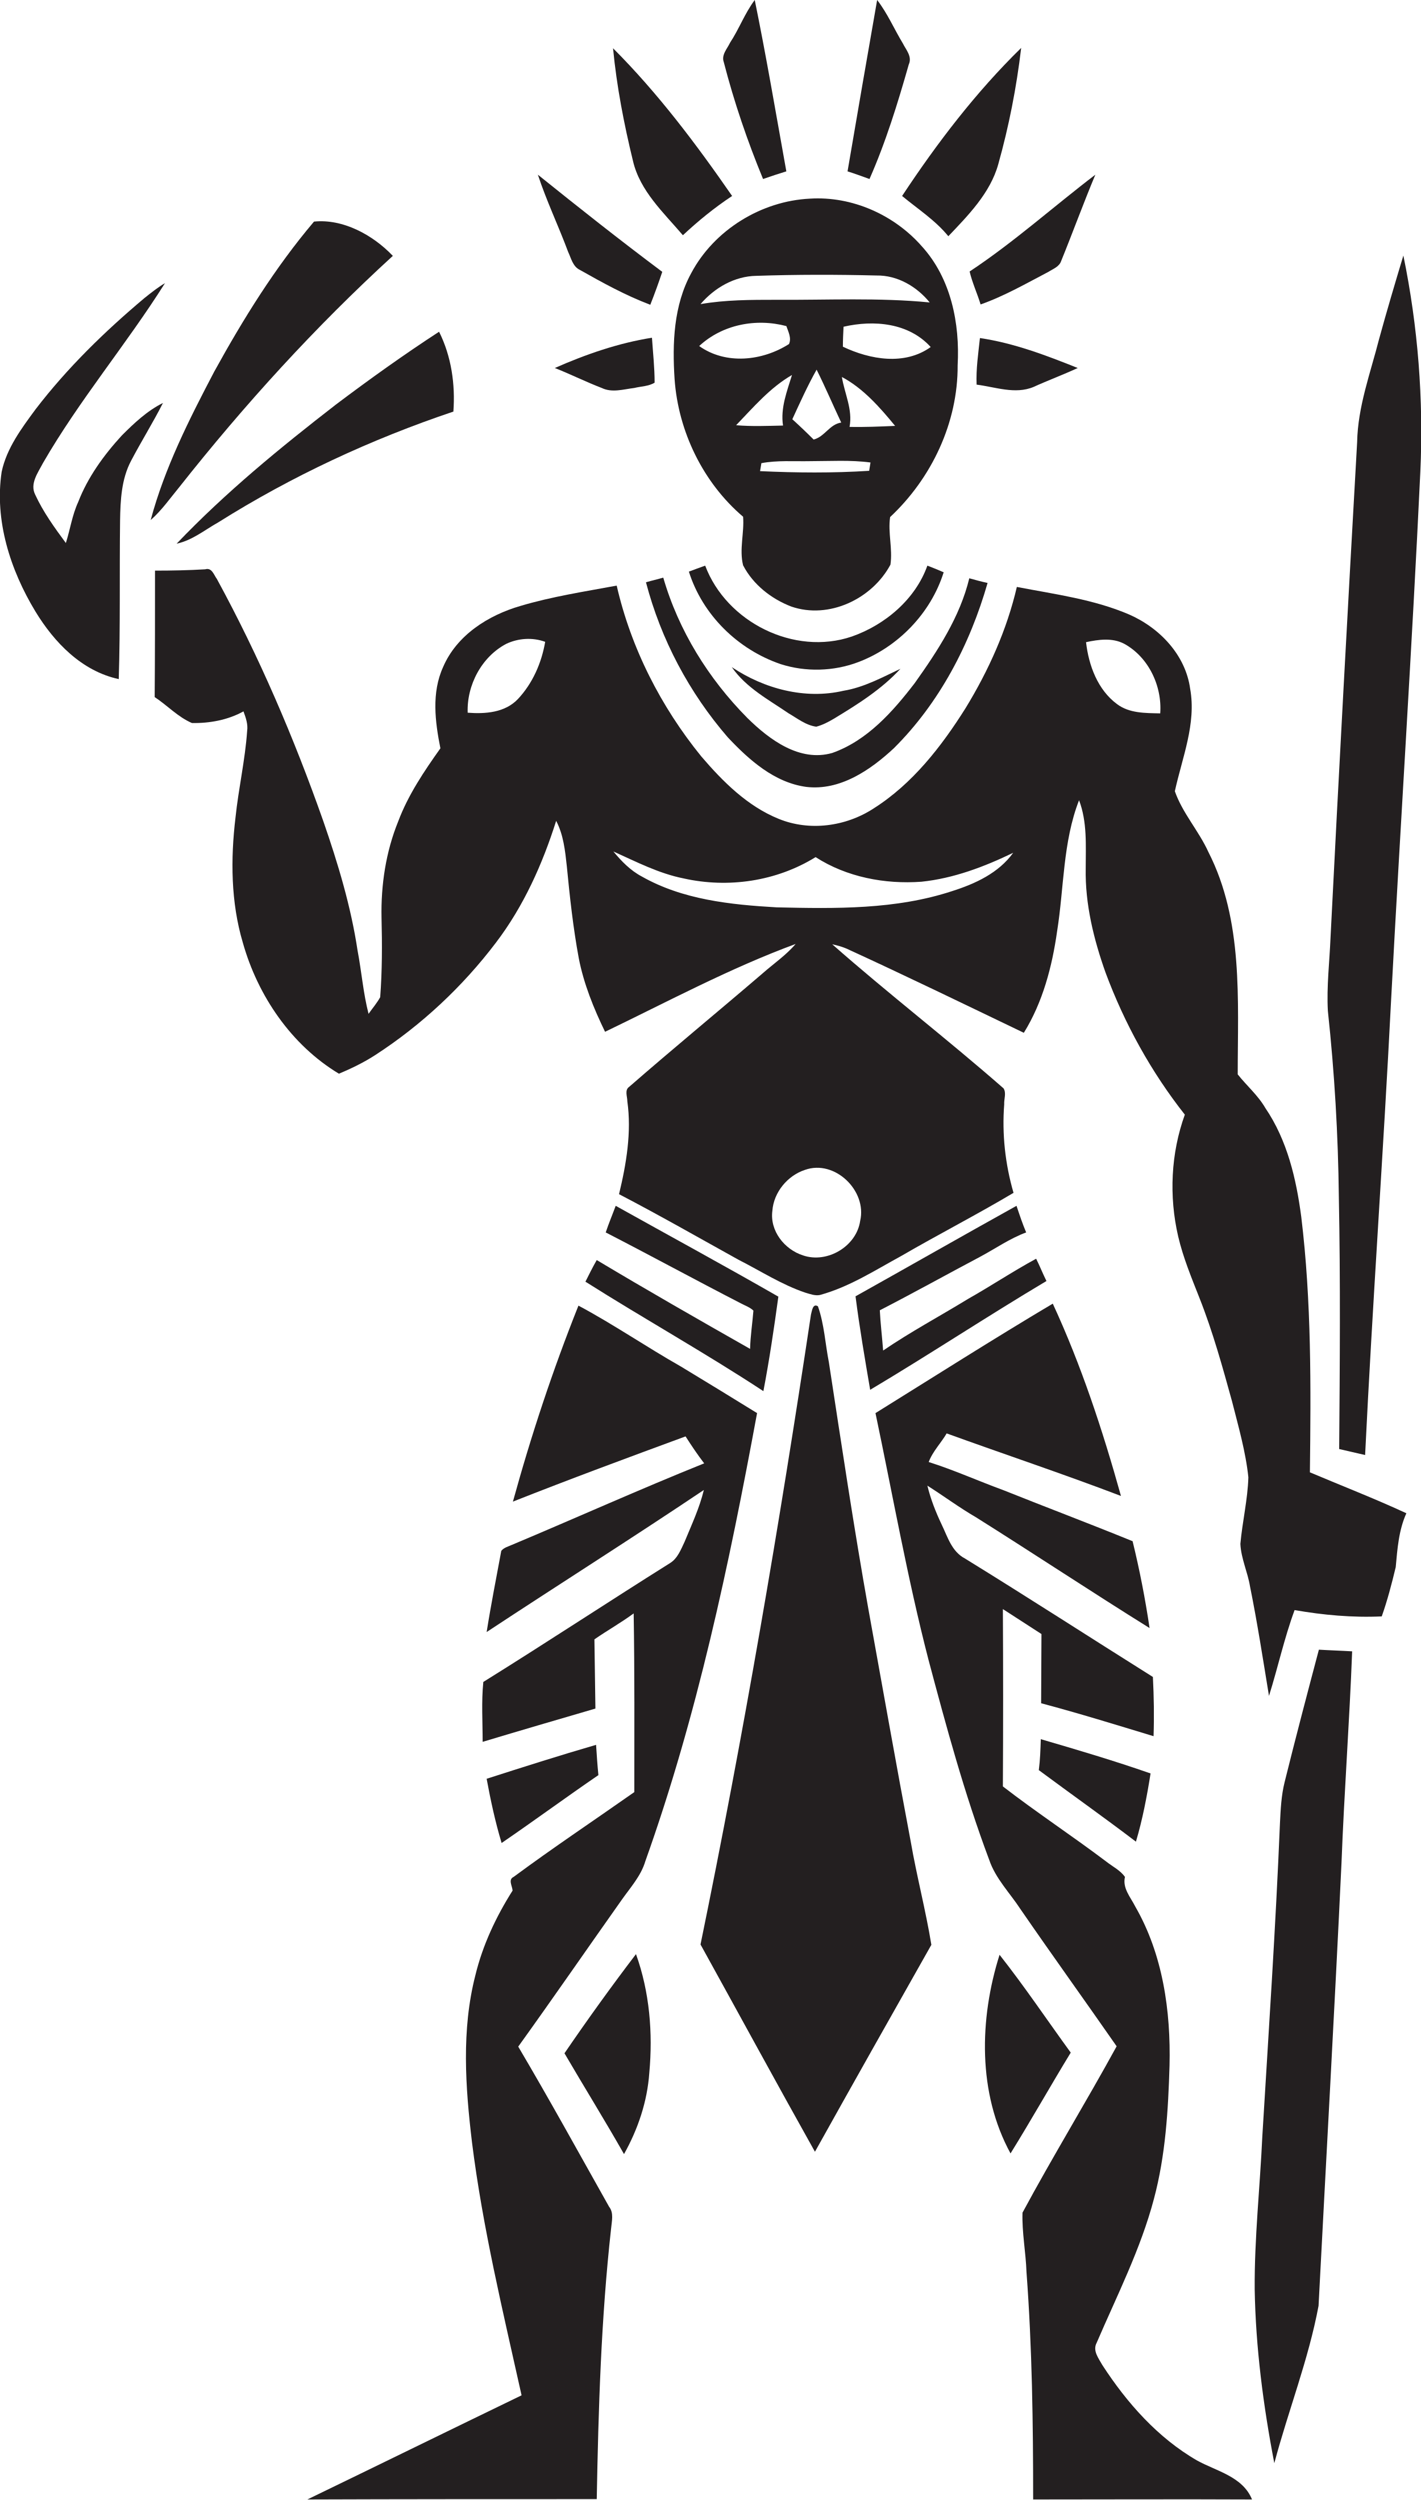 <?xml version="1.0" encoding="utf-8"?>
<!-- Generator: Adobe Illustrator 19.2.0, SVG Export Plug-In . SVG Version: 6.00 Build 0)  -->
<svg version="1.1" id="Layer_1" xmlns="http://www.w3.org/2000/svg" xmlns:xlink="http://www.w3.org/1999/xlink" x="0px" y="0px"
	 viewBox="0 0 427.2 751.3" enable-background="new 0 0 427.2 751.3" xml:space="preserve">
<g>
	<path fill="#231F20" d="M229.4,53.8c2.3-0.8,4.7-1.6,7-2.3c-3.1-17.2-6-34.4-9.5-51.5c-3,4-4.7,8.7-7.4,12.8
		c-0.9,1.9-2.7,3.7-1.9,5.9C220.7,30.7,224.7,42.4,229.4,53.8z"/>
	<path fill="#231F20" d="M273.2,19.4c1.1-2.4-0.8-4.4-1.8-6.4c-2.6-4.3-4.6-9-7.7-13c-3,17.2-6,34.4-8.9,51.5
		c2.2,0.7,4.4,1.5,6.6,2.3C266.3,42.7,269.9,31,273.2,19.4z"/>
	<path fill="#231F20" d="M205.3,70.7c4.6-4.3,9.5-8.3,14.8-11.8c-10.8-15.6-22.3-30.9-35.8-44.4c1.1,11.5,3.3,22.8,6,33.9
		C192.4,57.4,199.5,63.9,205.3,70.7z"/>
	<path fill="#231F20" d="M285.1,71c6-6.3,12.6-13,15-21.6c3.2-11.4,5.5-23.1,6.9-35c-13.6,13.3-25.3,28.6-35.8,44.5
		C275.9,62.8,281.2,66.2,285.1,71z"/>
	<path fill="#231F20" d="M174.3,81.1c6.9,3.9,13.8,7.7,21.2,10.5c1.3-3.3,2.5-6.6,3.6-9.9c-12.7-9.5-25.1-19.3-37.4-29.2
		c2.6,7.9,6.2,15.4,9.1,23.2C171.7,77.6,172.2,80.1,174.3,81.1z"/>
	<path fill="#231F20" d="M291.5,81.6c0.8,3.4,2.3,6.6,3.3,9.9c7.1-2.5,13.7-6.3,20.4-9.8c1.4-0.9,3.2-1.5,3.8-3.2
		c3.5-8.6,6.7-17.4,10.3-26C316.7,62.1,304.8,72.8,291.5,81.6z"/>
	<path fill="#231F20" d="M207.8,82.1c-5.3,9.7-5.7,21.1-5,31.8c1.1,15.8,8.6,31.2,20.6,41.4c0.4,4.8-1.2,9.8,0,14.6
		c3,5.8,8.5,10.1,14.5,12.4c11.3,3.9,24.3-2.3,29.8-12.6c0.7-4.8-0.8-9.6-0.1-14.3c12.5-11.7,20.4-28.4,20.3-45.6
		c0.7-12.6-2-26.1-10.7-35.7c-8.3-9.5-21-15.2-33.7-14.4C228.9,60.4,214.7,69.1,207.8,82.1z M210.2,104c7-6.5,17.1-8.4,26.2-6
		c0.6,1.7,1.6,3.6,0.8,5.4C229.2,108.5,218.2,109.7,210.2,104z M221.3,127.8c5.2-5.4,10.2-11.3,16.8-15.1c-1.5,4.9-3.5,9.9-2.7,15.2
		C230.7,128,226,128.2,221.3,127.8z M261.3,141.5c-10.9,0.7-21.9,0.6-32.8,0.1c0.1-0.6,0.3-1.8,0.4-2.4c4.8-0.9,9.7-0.5,14.6-0.6
		c6.1,0,12.2-0.4,18.2,0.4C261.6,139.6,261.4,140.8,261.3,141.5z M238.2,126c2.3-5,4.6-10.1,7.3-14.9c2.6,5.2,4.9,10.6,7.4,15.9
		c-3.5,0.5-5,4.3-8.3,5.1C242.5,130,240.4,128,238.2,126z M255.4,128.3c1-5.2-1.5-10-2.3-15c6.4,3.4,11.4,9.1,16,14.7
		C264.5,128.2,259.9,128.4,255.4,128.3z M253.4,104.2c0-2,0.1-4,0.2-6c9.1-2.1,19.6-1.2,26.2,6.1C272,109.9,261.6,108.1,253.4,104.2
		z M263.5,82.8c6.3-0.1,12.1,3.3,16,8.1c-15.3-1.5-30.7-0.7-46.1-0.8c-7.6,0-15.3,0-22.8,1.3c4.2-4.9,10.2-8.4,16.8-8.5
		C239.5,82.5,251.5,82.5,263.5,82.8z"/>
	<path fill="#231F20" d="M118.1,76.9c-6-6.3-15-11.2-23.7-10.3c-11.7,13.8-21.3,29.3-30,45.1c-7.5,14.3-14.9,28.9-19.1,44.6
		c3.3-2.9,5.8-6.5,8.6-9.9C73.5,121.6,94.8,98.2,118.1,76.9z"/>
	<path fill="#231F20" d="M421.9,76.8c-2.5,8.3-5,16.7-7.3,25.1c-2.6,10.2-6.4,20.3-6.6,31c-2.8,49.6-5.5,99.2-8,148.9
		c-0.3,7.3-1.2,14.7-0.8,22c2,18.6,3.1,37.3,3.3,56c0.5,25.2,0.3,50.4,0.1,75.7c2.6,0.6,5.2,1.2,7.8,1.8c2.2-45.5,5.5-91,7.8-136.5
		c2.8-53,6.3-106,8.8-159C428,120.1,426.3,98.2,421.9,76.8z"/>
	<path fill="#231F20" d="M36.6,130.9c-5.4,5.9-10.2,12.5-13.1,20c-1.8,3.9-2.4,8.2-3.7,12.3c-3.4-4.6-6.8-9.3-9.2-14.5
		c-1.7-3.3,0.8-6.6,2.3-9.5c10.9-18.9,25.1-35.7,36.7-54.1c-2.2,1.3-4.2,2.9-6.2,4.5c-11.9,10-23.2,21-32.7,33.4
		c-4.2,5.7-8.7,11.7-10.2,18.8c-2.2,14.6,2.6,29.5,10.1,41.9c5.7,9.4,14,18,25.1,20.4c0.5-15.9,0.2-31.8,0.4-47.7
		c0.1-6.1,0.4-12.4,3.3-17.9c3.1-5.9,6.6-11.5,9.6-17.4C44.2,123.5,40.3,127.2,36.6,130.9z"/>
	<path fill="#231F20" d="M53.1,163.4c4.7-1,8.4-4.1,12.5-6.4c22.1-13.9,46-25,70.7-33.3c0.6-8.2-0.6-16.6-4.3-24
		c-10.6,6.9-20.8,14.2-30.9,21.8C84.3,134.5,67.8,148,53.1,163.4z"/>
	<path fill="#231F20" d="M166.8,110.6c4.8,1.9,9.4,4.2,14.1,6c3.1,1.5,6.5,0.4,9.8,0c2-0.5,4.4-0.5,6.1-1.6c0-4.5-0.5-9-0.8-13.5
		C185.9,103.1,176.1,106.5,166.8,110.6z"/>
	<path fill="#231F20" d="M310.7,116.3c4.4-2,9-3.7,13.3-5.7c-9.5-3.8-19.2-7.5-29.4-9c-0.5,4.7-1.2,9.3-1,14
		C299.2,116.3,305.2,118.6,310.7,116.3z"/>
	<path fill="#231F20" d="M283.7,172c-1.6-0.7-3.3-1.4-4.9-2c-3.6,10.1-12.7,17.8-22.7,21.3c-17.3,5.9-37.7-4.3-44.1-21.3
		c-1.7,0.6-3.3,1.2-4.9,1.8c4.1,13,14.7,23.4,27.6,27.8c7.5,2.4,15.9,2.2,23.3-0.6C269.9,194.5,279.8,184.4,283.7,172z"/>
	<path fill="#231F20" d="M391.2,365.7c-1.5-11.4-4.2-23-10.8-32.7c-2.2-3.8-5.6-6.7-8.3-10.1c0-22.4,1.7-46.2-8.8-66.8
		c-2.9-6.4-7.8-11.7-10.1-18.3c2.2-10.1,6.5-20.3,4.6-30.8c-1.4-10.2-9.2-18.3-18.3-22.3c-10.7-4.6-22.4-6.1-33.8-8.3
		c-3,12.9-8.5,25.1-15.4,36.4c-7.3,11.6-16,22.8-27.7,30.2c-8.3,5.4-19.2,6.9-28.5,3.1c-9.4-3.8-16.8-11.2-23.3-18.8
		c-12.1-14.9-21.1-32.5-25.4-51.3c-9.7,1.8-19.5,3.3-28.9,6.1c-9.7,2.8-19.2,8.8-23.3,18.4c-3.5,7.7-2.4,16.4-0.8,24.4
		c-4.9,6.9-9.7,14-12.7,22c-3.7,9.1-5.2,19.1-5,28.9c0.2,8,0.2,16-0.4,23.9c-1,1.8-2.3,3.3-3.5,5c-1.6-6.2-2.1-12.7-3.3-19
		c-2-13.3-5.9-26.2-10.3-38.9c-8.8-25-19.3-49.5-32-72.8c-0.9-1.2-1.5-3.5-3.5-2.9c-5,0.3-10,0.4-15.1,0.4c0,12.7,0,25.3-0.1,38
		c3.8,2.5,7,6,11.2,7.8c5.3,0.1,10.8-0.9,15.5-3.5c0.7,1.9,1.4,3.9,1.1,5.9c-0.6,8.7-2.6,17.3-3.5,26c-1.5,12.5-1.4,25.5,2.2,37.6
		c4.5,16,14.6,30.8,28.9,39.4c3.8-1.6,7.5-3.4,10.9-5.6c13.9-9,26.3-20.6,36.3-33.8c8.3-10.9,14-23.6,18.1-36.6
		c2.2,4.2,2.7,9,3.2,13.6c0.9,9.3,1.9,18.5,3.6,27.7c1.5,7.7,4.5,15.1,7.9,22.1c18.9-9.1,37.5-19.1,57.3-26.4
		c-2.9,3.4-6.6,5.9-10,8.9c-13.3,11.4-26.8,22.5-40,34c-1.5,1-0.6,2.9-0.6,4.4c1.3,9.3-0.3,18.8-2.5,27.9
		c12.1,6.3,24,13.1,35.9,19.7c6.7,3.4,13,7.5,20.1,9.9c1.4,0.4,2.9,1,4.4,0.7c8.8-2.4,16.5-7.4,24.4-11.7
		c11.2-6.5,22.7-12.4,33.8-19c-2.5-8.6-3.5-17.7-2.8-26.6c-0.1-1.6,0.7-3.4-0.2-4.8c-16.9-14.8-34.7-28.5-51.5-43.3
		c1.4,0.3,2.9,0.7,4.3,1.3c17.9,8.2,35.6,16.8,53.3,25.3c5.7-9.2,8.5-19.9,10-30.5c2.1-13.1,1.7-26.8,6.6-39.4
		c2.5,6.6,2,13.6,2,20.5c-0.2,10.7,2.4,21.3,6,31.4c5.7,15.3,13.7,29.8,23.8,42.6c-4.2,11.6-4.8,24.5-2,36.6
		c1.5,6.4,4,12.4,6.4,18.5c4,10.1,6.9,20.6,9.8,31.1c1.9,7.5,4.1,15.1,4.9,22.8c-0.2,6.7-1.8,13.3-2.4,20c0.2,4.4,2.2,8.5,2.9,12.8
		c2.2,10.9,3.9,21.9,5.7,32.9c2.7-8.6,4.6-17.4,7.7-25.8c8.6,1.5,17.4,2.3,26.2,1.9c1.7-4.8,3-9.8,4.2-14.8
		c0.5-5.5,0.9-11.1,3.2-16.2c-9.5-4.4-19.3-8.2-29-12.3C394.1,416.9,394.3,391.2,391.2,365.7z M155.7,210.1
		c-3.9,4.1-9.8,4.5-15.1,4.1c-0.3-8.3,4.2-16.8,11.6-20.7c3.6-1.7,7.9-2,11.7-0.6C162.8,199.3,160.1,205.4,155.7,210.1z
		 M258.6,366.9c-1.1,7.7-9.9,12.9-17.2,10.4c-5.6-1.8-10-7.4-9.2-13.4c0.4-5.6,4.6-10.6,9.8-12.3C251,348.4,260.7,357.9,258.6,366.9
		z M286.3,267.8c-17,5.6-35.1,5.3-52.8,4.9c-13.9-0.8-28.3-2.3-40.6-9.3c-3.4-1.8-6.1-4.6-8.5-7.5c6.9,3.1,13.6,6.6,21.1,8.1
		c13.4,3,27.9,0.9,39.7-6.4c9.3,6,20.8,8.2,31.8,7.4c9.7-1,18.9-4.5,27.6-8.7C300.2,262.4,293.2,265.6,286.3,267.8z M348.8,214.4
		c-4.5-0.1-9.3,0-13-2.8c-5.8-4.3-8.5-11.6-9.3-18.6c3.8-0.8,7.9-1.4,11.5,0.5C345.3,197.5,349.4,206.2,348.8,214.4z"/>
	<path fill="#231F20" d="M242.4,236.5c10.1,1.2,19.2-5,26.3-11.6c13.7-13.6,22.9-31.2,28.2-49.7c-1.9-0.4-3.7-0.9-5.5-1.4
		c-2.8,11.6-9.5,21.8-16.4,31.5c-6.6,8.6-14.3,17.3-24.8,21c-9.8,2.8-18.9-4-25.5-10.5C213,204,204,189.5,199.4,173.6
		c-1.7,0.5-3.5,0.9-5.2,1.4c4.5,17.2,13,33.2,24.6,46.6C225.2,228.4,232.8,235.2,242.4,236.5z"/>
	<path fill="#231F20" d="M220,200.5c4.3,6.2,11.1,9.8,17.1,13.9c2.6,1.5,5.2,3.6,8.3,4c1.9-0.5,3.6-1.4,5.3-2.4
		c7.1-4.3,14.3-8.8,20-15c-5.5,2.6-11,5.6-17.1,6.6C242,210.3,229.7,207,220,200.5z"/>
	<path fill="#231F20" d="M179.4,378.7c-1.2,2.1-2.3,4.3-3.4,6.5c17.7,11.2,36,21.4,53.5,32.9c1.8-9.4,3.2-18.9,4.5-28.4
		c-16.2-9.3-32.6-18.2-48.9-27.3c-1,2.7-2.1,5.3-3,8c13.6,7,27,14.3,40.6,21.3c1.3,0.7,2.8,1.2,3.8,2.2c-0.3,3.8-0.9,7.6-1,11.5
		C210,396.6,194.6,387.8,179.4,378.7z"/>
	<path fill="#231F20" d="M308.5,370.4c-1.1-2.6-2-5.3-2.9-8c-16.2,9-32.3,18.2-48.4,27.2c1.2,9.4,2.8,18.7,4.4,28.1
		c17.8-10.6,35.2-22.1,53-32.7c-1.1-2.2-2-4.5-3.1-6.7c-7,3.8-13.6,8.2-20.5,12.1c-8.5,5.2-17.3,9.9-25.5,15.5
		c-0.3-4-0.8-8.1-1-12.1c10.1-5.2,20-10.7,30-16C299.2,375.3,303.6,372.2,308.5,370.4z"/>
	<path fill="#231F20" d="M261.1,483.8c-4.4-24.7-8.1-49.5-11.9-74.3c-1.1-5.6-1.4-11.5-3.3-16.9c-1.6-1-1.8,1.5-2.1,2.5
		c-9.5,63.3-20.3,126.5-33.2,189.3c11.5,20.8,22.8,41.6,34.4,62.3c11.6-20.8,23.3-41.5,35-62.2c-1.7-10.4-4.4-20.6-6.2-31
		C269.4,530.2,265.3,507,261.1,483.8z"/>
	<path fill="#231F20" d="M359.9,739.5c-11.8-6.8-21.1-17.3-28.5-28.7c-1.1-2-3-4.3-1.7-6.7c6.1-14.2,13.2-28.1,17.2-43.2
		c3.5-13.1,4.3-26.6,4.7-40.1c0.4-16.4-2-33.4-10.3-47.8c-1.4-2.8-3.9-5.5-3.1-8.9c-1.4-2-3.7-3.1-5.6-4.6
		c-10.2-7.7-21-14.8-31.1-22.6c0.1-17.8,0.1-35.6,0-53.3c3.9,2.5,7.7,5,11.6,7.5c0,6.9-0.1,13.9-0.1,20.8c11.3,3,22.6,6.5,33.8,9.9
		c0.2-5.9,0.1-11.9-0.2-17.8c-18.8-11.8-37.5-23.9-56.5-35.6c-4-2.1-5.2-6.5-7-10.2c-1.8-3.8-3.3-7.6-4.3-11.7
		c4.9,3.1,9.6,6.6,14.6,9.5c17.5,11,34.7,22.4,52.2,33.3c-1.3-8.8-3-17.5-5.1-26.1c-13-5.3-26-10.2-39-15.4
		c-7.4-2.7-14.7-6-22.3-8.4c1.2-3.2,3.7-5.7,5.4-8.6c17.4,6.3,35.1,12.2,52.4,18.8c-5.5-19.7-11.9-39.2-20.5-57.8
		c-18,10.7-35.6,21.9-53.3,32.9c5.2,24.7,9.6,49.6,15.9,74c5.4,20.3,10.9,40.6,18.3,60.3c1.9,5.6,6.2,9.9,9.4,14.8
		c9.5,13.8,19.3,27.4,28.9,41.2c-9.2,16.8-19.2,33.1-28.3,50c-0.2,5.9,1,11.9,1.2,17.9c1.7,22.7,2,45.5,2,68.3
		c21.9,0,43.8-0.1,65.8,0C373.6,744.3,365.7,742.7,359.9,739.5z"/>
	<path fill="#231F20" d="M155.8,615.1c10.5-14.6,20.7-29.4,31.1-44.1c2.6-3.7,5.8-7.2,7.1-11.6c15.6-43.7,25.2-89.2,33.6-134.7
		c-7.6-4.7-15.3-9.4-22.9-14c-10.4-5.9-20.3-12.7-30.8-18.3c-7.7,19.3-14.2,38.9-19.7,58.9c17.2-6.8,34.5-13.2,51.9-19.6
		c1.8,2.8,3.6,5.5,5.6,8.1c-19.4,7.8-38.5,16.4-57.8,24.5c-1.1,0.5-2.4,0.8-3.2,1.8c-1.5,8.1-3.1,16.2-4.4,24.4
		c21.7-14.3,43.7-28.2,65.3-42.7c-1.3,5.4-3.7,10.5-5.8,15.6c-1.1,2.3-2.1,5-4.4,6.4c-18.8,11.8-37.3,24-56.1,35.7
		c-0.6,6-0.2,12-0.2,18c11.3-3.4,22.6-6.7,33.9-10c-0.1-7-0.2-13.9-0.3-20.8c3.9-2.7,8-5,11.8-7.8c0.3,17.9,0.2,35.8,0.2,53.7
		c-12.1,8.5-24.4,16.7-36.3,25.5c-1.7,0.8-0.4,2.7-0.3,4.1c-5,7.9-9,16.4-11.2,25.5c-4.2,16.4-3,33.5-1,50.2
		c3.2,25.6,9.3,50.8,14.9,76c-21.5,10.4-42.9,20.9-64.4,31.3c29-0.1,58-0.1,87-0.1c0.5-27.1,1.3-54.2,4.3-81.2
		c0.2-2.3,0.9-4.8-0.6-6.7C174.1,647.2,165.2,631,155.8,615.1z"/>
	<path fill="#231F20" d="M386.2,535.6c-1,4-1.2,8.2-1.4,12.3c-1.3,31.4-3.4,62.7-5.3,94.1c-0.7,15.3-2.4,30.7-2.3,46
		c0.3,17.6,2.6,35.1,5.9,52.3c4.2-15.8,10.3-31.2,13.3-47.3c2.3-44.4,4.8-88.7,6.9-133.1c0.8-21.2,2.4-42.4,3.2-63.6
		c-3.3-0.2-6.7-0.3-10-0.5C393,509,389.5,522.3,386.2,535.6z"/>
	<path fill="#231F20" d="M312.3,532c9.7,7.2,19.6,14.2,29.2,21.5c2-6.7,3.3-13.6,4.4-20.5c-10.9-3.8-22-7.1-33-10.3
		C312.8,525.9,312.7,528.9,312.3,532z"/>
	<path fill="#231F20" d="M179.2,524.4c-11,3.2-22,6.7-32.9,10.2c1.2,6.5,2.6,13,4.5,19.3c9.8-6.7,19.3-13.7,29.1-20.4
		C179.6,530.5,179.4,527.5,179.2,524.4z"/>
	<path fill="#231F20" d="M169.7,617.1c5.9,10.1,12.1,20.1,17.9,30.3c4.2-7.5,7-15.8,7.6-24.4c1.1-12,0.1-24.3-4-35.7
		C183.8,597,176.6,607,169.7,617.1z"/>
	<path fill="#231F20" d="M300.5,587.5c-6.1,19.3-6.6,41.6,3.3,59.7c6.2-10,12-20.3,18.1-30.3C314.7,607,308,597,300.5,587.5z"/>
</g>
</svg>
